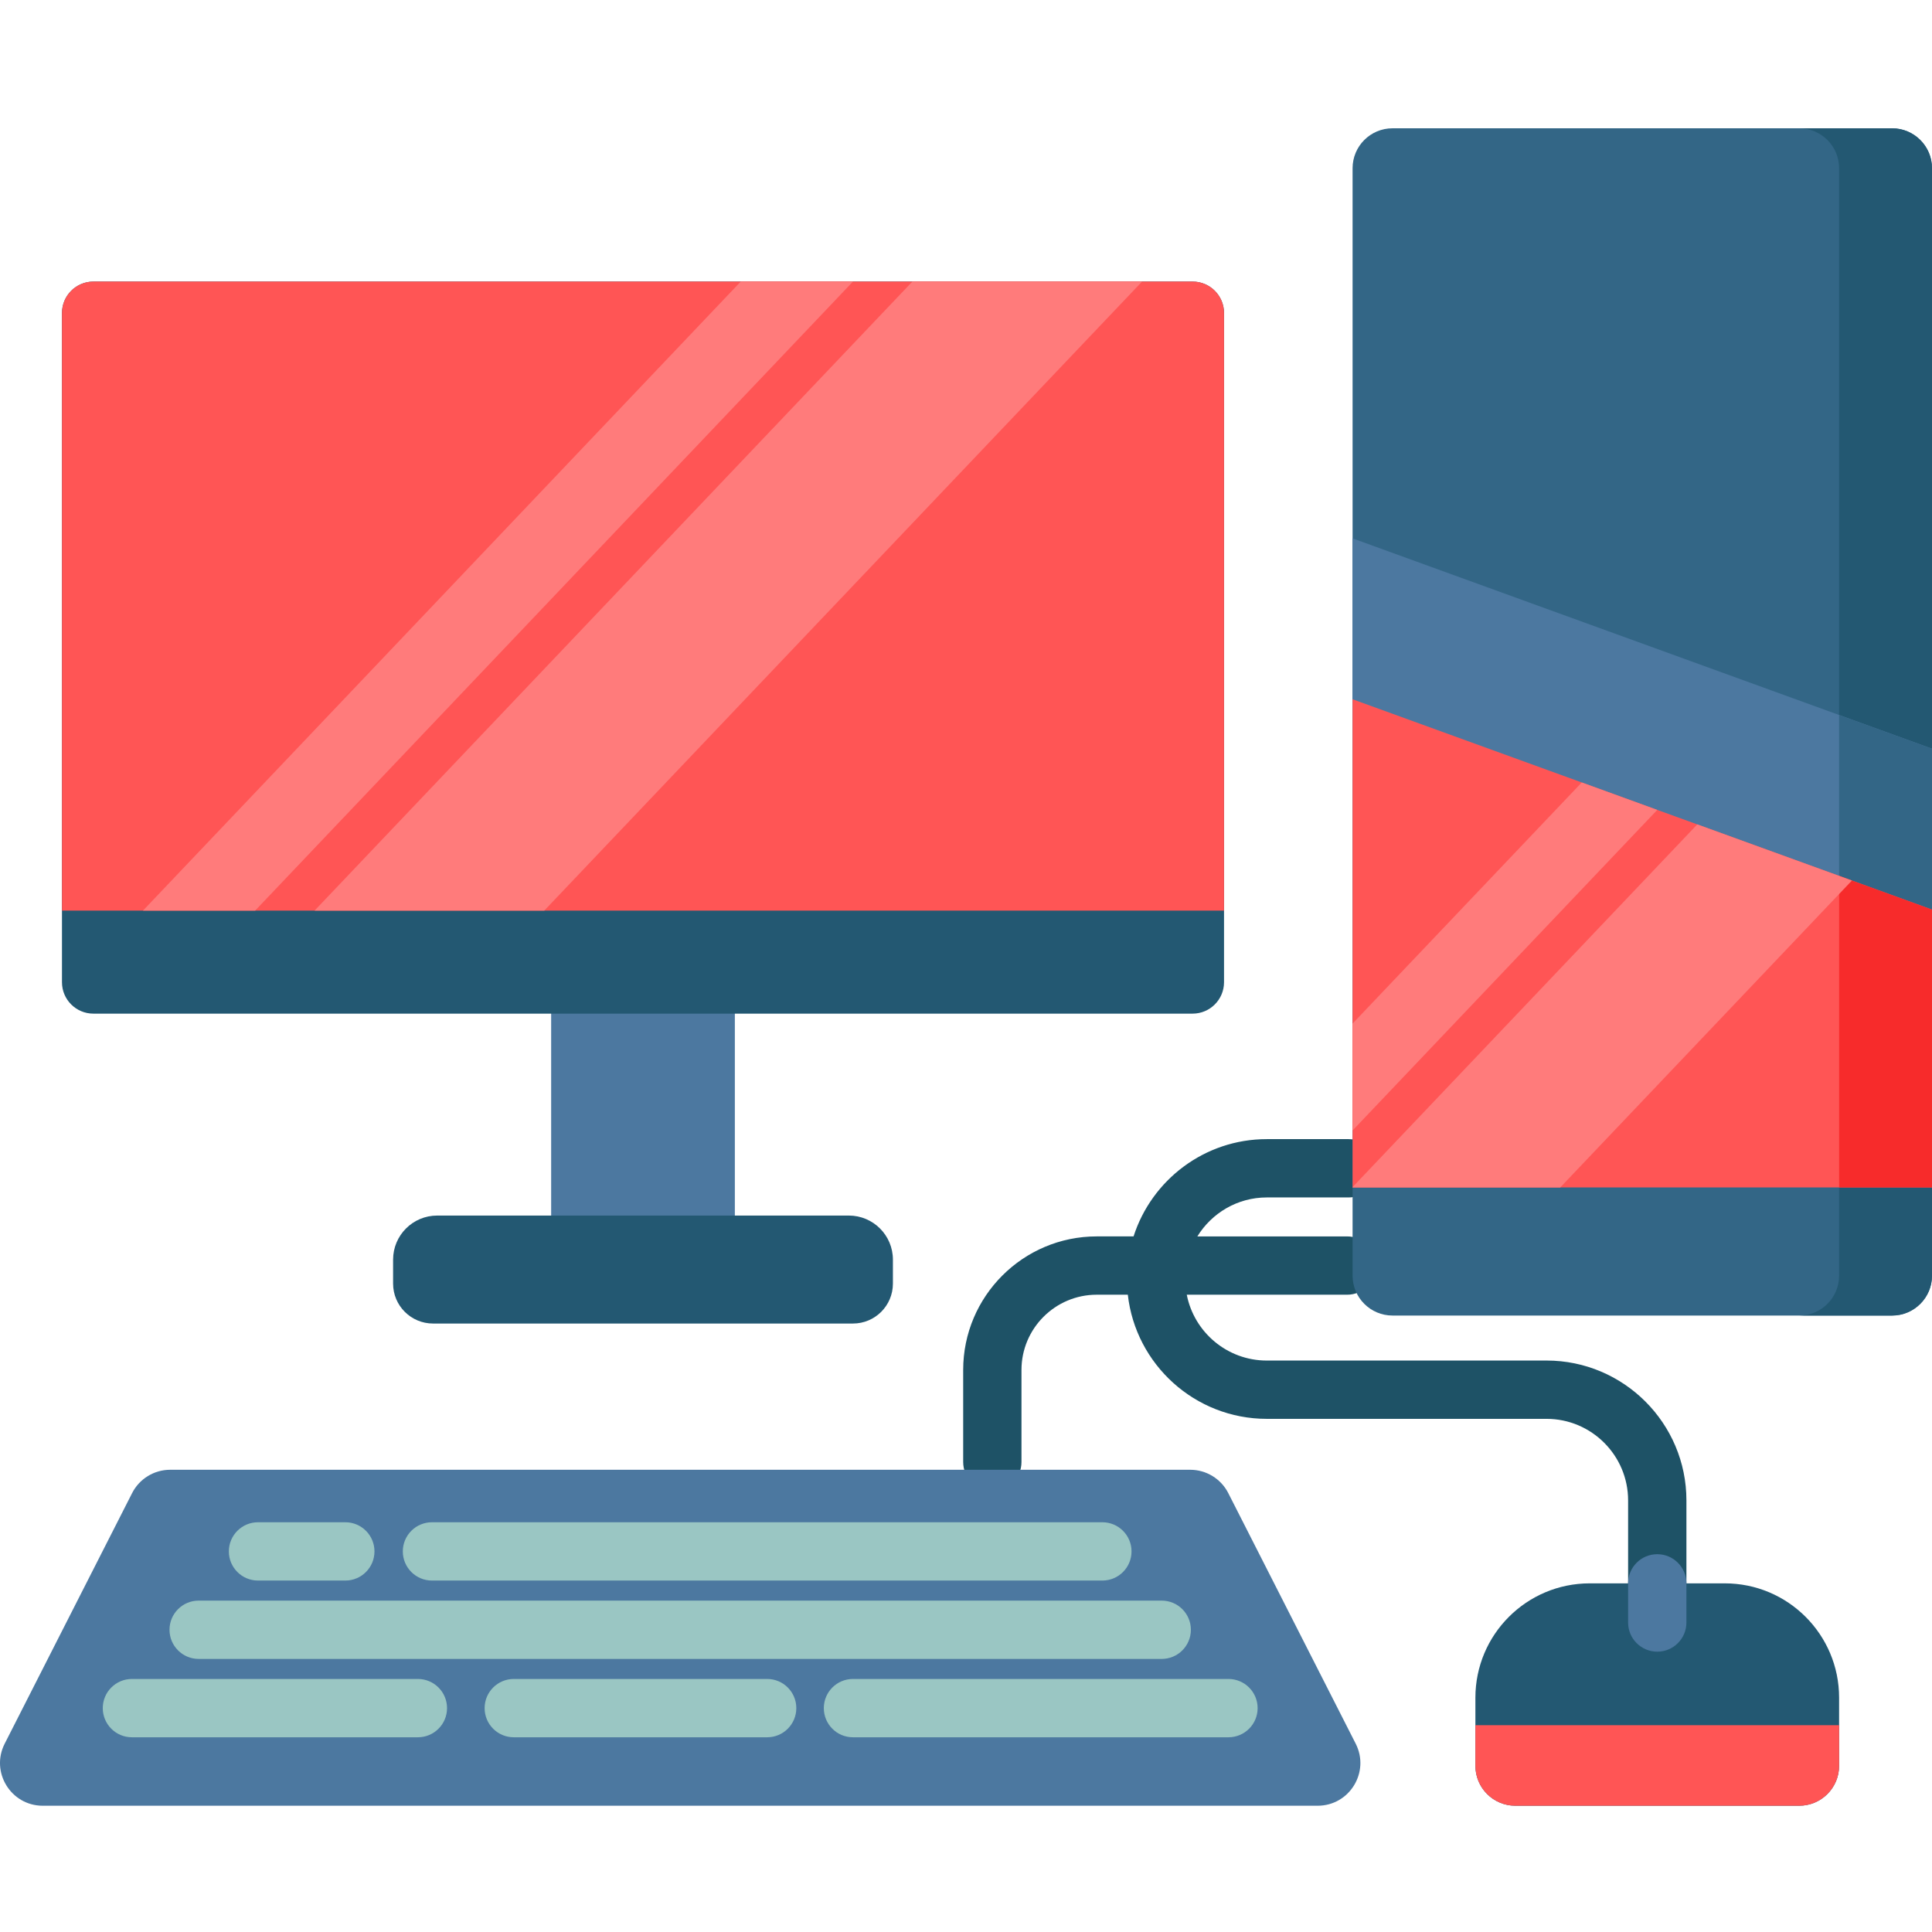 <svg height="511pt" viewBox="0 -33 512 511" width="511pt" xmlns="http://www.w3.org/2000/svg"><path d="m146.062 232.277h48.68v63.391h-48.68zm0 0" fill="#4c78a0"/><path d="m226.047 317.25h-111.289c-5.848 0-10.586-4.738-10.586-10.582v-6.348c0-6.453 5.23-11.684 11.684-11.684h109.09c6.453 0 11.684 5.23 11.684 11.684v6.348c0 5.844-4.738 10.582-10.582 10.582zm0 0" fill="#235872"/><path d="m316.051 235.125h-291.301c-4.598 0-8.328-3.73-8.328-8.328v-177.348c0-4.598 3.73-8.328 8.328-8.328h291.301c4.598 0 8.328 3.73 8.328 8.328v177.348c0 4.598-3.73 8.328-8.328 8.328zm0 0" fill="#235872"/><path d="m324.379 49.449v158.375h-307.953v-158.375c0-4.602 3.727-8.332 8.328-8.332h291.293c4.602 0 8.332 3.73 8.332 8.332zm0 0" fill="#f55"/><path d="m226.047 41.117-158.434 166.707h-29.727l158.422-166.707zm0 0" fill="#ff7b7b"/><path d="m302.664 41.117-158.434 166.707h-60.867l158.43-166.707zm0 0" fill="#ff7b7b"/><path d="m409.852 327.059h-74.145c-10.492 0-19.254-7.516-21.199-17.445h42.488c4.266 0 7.727-3.461 7.727-7.727 0-4.27-3.461-7.727-7.727-7.727h-39.684c3.805-6.18 10.617-10.324 18.395-10.324h21.707c4.27 0 7.727-3.461 7.727-7.727s-3.457-7.727-7.727-7.727h-21.707c-16.504 0-30.516 10.844-35.301 25.777h-9.766c-19.516 0-35.387 15.875-35.387 35.387v24.398c0 4.266 3.457 7.727 7.727 7.727 4.266 0 7.723-3.461 7.723-7.727v-24.398c0-10.992 8.945-19.934 19.938-19.934h8.242c2.074 18.484 17.793 32.898 36.824 32.898h74.145c11.918 0 21.613 9.695 21.613 21.613v21.98c0 4.266 3.461 7.727 7.727 7.727s7.727-3.461 7.727-7.727v-21.98c0-20.438-16.629-37.066-37.066-37.066zm0 0" fill="#1e5266"/><path d="m501.418 315.133h-132.387c-5.844 0-10.582-4.738-10.582-10.582v-293.469c0-5.844 4.738-10.582 10.582-10.582h132.387c5.844 0 10.582 4.738 10.582 10.582v293.469c0 5.844-4.738 10.582-10.582 10.582zm0 0" fill="#336686"/><path d="m512 11.086v293.469c0 5.84-4.742 10.582-10.582 10.582h-24.617c5.844 0 10.586-4.742 10.586-10.582v-293.469c0-5.852-4.742-10.582-10.586-10.582h24.617c5.84 0 10.582 4.73 10.582 10.582zm0 0" fill="#235872"/><path d="m512 164.914v73.637h-153.555v-129.375l128.938 46.809zm0 0" fill="#4c78a0"/><path d="m512 164.914v73.637h-24.617v-82.566zm0 0" fill="#336686"/><path d="m512 207.555v73.633h-153.555v-129.375l60.734 22.047 20.012 7.27 10.602 3.84 37.59 13.641 3.398 1.238zm0 0" fill="#f55"/><path d="m512 207.555v73.633h-24.617v-82.578l3.398 1.238zm0 0" fill="#f72b2b"/><path d="m439.191 181.133-80.746 84.957v-28.332l60.734-63.898zm0 0" fill="#ff7b7b"/><path d="m490.781 199.852-77.305 81.34h-55.031v-.098l91.348-96.121zm0 0" fill="#ff7b7b"/><path d="m349.184 445.039h-337.852c-8.445 0-13.918-8.918-10.09-16.449l33.766-66.398c1.93-3.797 5.828-6.188 10.09-6.188h270.32c4.262 0 8.16 2.391 10.09 6.188l33.766 66.398c3.828 7.531-1.645 16.449-10.09 16.449zm0 0" fill="#4c78a0"/><g fill="#9ac6c3"><path d="m292.141 385.363h-177.664c-4.27 0-7.727-3.457-7.727-7.723 0-4.27 3.457-7.727 7.727-7.727h177.664c4.266 0 7.727 3.457 7.727 7.727 0 4.266-3.461 7.723-7.727 7.723zm0 0"/><path d="m91.516 385.363h-23.141c-4.266 0-7.727-3.457-7.727-7.723 0-4.27 3.461-7.727 7.727-7.727h23.141c4.266 0 7.723 3.457 7.723 7.727 0 4.266-3.457 7.723-7.723 7.723zm0 0"/><path d="m307.867 406.133h-255.219c-4.266 0-7.727-3.461-7.727-7.727 0-4.27 3.461-7.727 7.727-7.727h255.219c4.266 0 7.727 3.457 7.727 7.727 0 4.266-3.461 7.727-7.727 7.727zm0 0"/><path d="m325.555 426.898h-99.512c-4.266 0-7.723-3.461-7.723-7.727s3.457-7.727 7.723-7.727h99.512c4.266 0 7.727 3.461 7.727 7.727s-3.461 7.727-7.727 7.727zm0 0"/><path d="m203.309 426.898h-67.152c-4.266 0-7.727-3.461-7.727-7.727s3.461-7.727 7.727-7.727h67.152c4.266 0 7.723 3.461 7.723 7.727s-3.457 7.727-7.723 7.727zm0 0"/><path d="m110.742 426.898h-75.781c-4.27 0-7.727-3.461-7.727-7.727s3.457-7.727 7.727-7.727h75.781c4.27 0 7.727 3.461 7.727 7.727s-3.457 7.727-7.727 7.727zm0 0"/></g><path d="m476.805 445.039h-75.227c-5.844 0-10.582-4.738-10.582-10.582v-18.047c0-16.738 13.57-30.305 30.309-30.305h35.773c16.738 0 30.305 13.566 30.305 30.305v18.047c.004 5.844-4.734 10.582-10.578 10.582zm0 0" fill="#235872"/><path d="m476.805 445.039h-75.227c-5.844 0-10.582-4.738-10.582-10.582v-10.758h96.391v10.758c0 5.844-4.738 10.582-10.582 10.582zm0 0" fill="#f55"/><path d="m439.191 404.211c-4.266 0-7.727-3.457-7.727-7.727v-10.379c0-4.27 3.461-7.727 7.727-7.727s7.727 3.461 7.727 7.727v10.379c0 4.27-3.461 7.727-7.727 7.727zm0 0" fill="#4c78a0"/></svg>